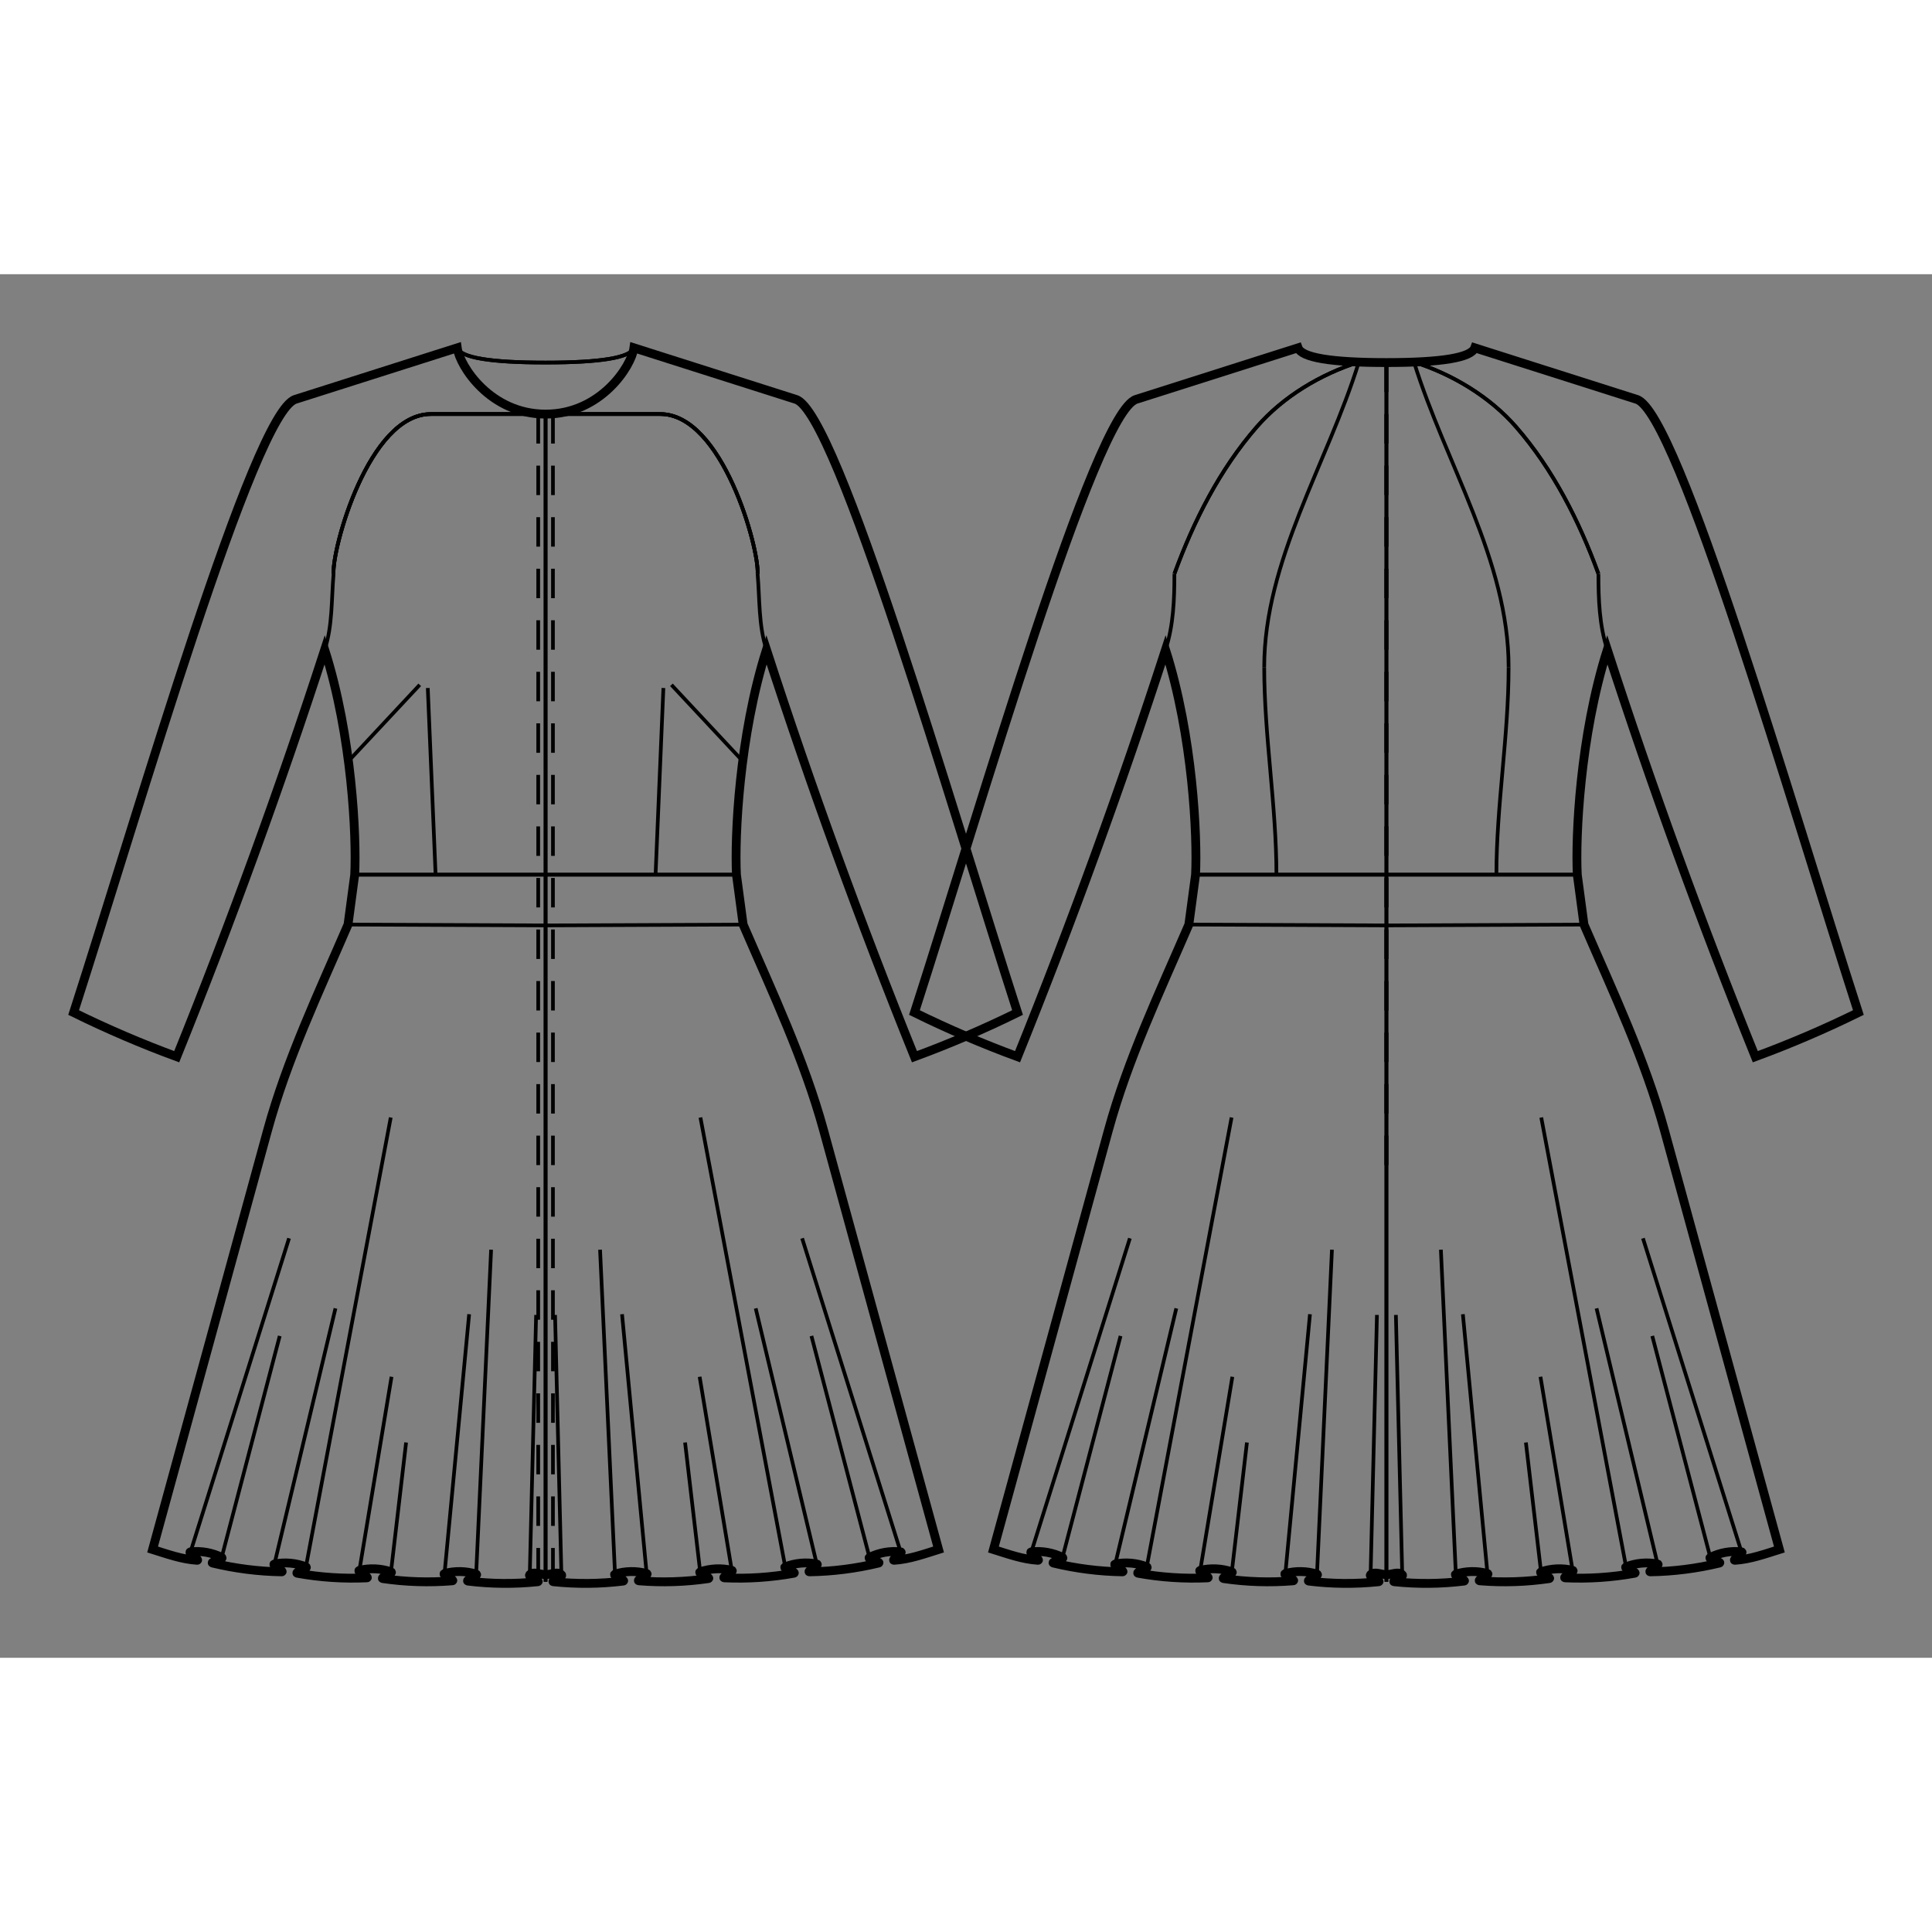 <svg id="mySVG" width="700" height="700" viewBox="-40.1, 10, 262.401, 187.915" version="1.1" xmlns="http://www.w3.org/2000/svg" xmlns:xlink="http://www.w3.org/1999/xlink" style="overflow: hidden; position: relative;"><rect x="-40.1" y="10" width="262.401" height="187.915" fill="#808080" stroke="none"/><defs><mask id="myMask" x="0" y="0" width="700" height="700" ><rect x="-1000" y="-1000" width="2000" height="2000" fill="white"/><path d="M 148.201 186.62 C 147.485 186.62 146.584 186.141 146.053 186.62 C 145.695 186.943 147.608 187.535 147.129 187.586 C 143.992 187.915 140.797 187.887 137.667 187.5 C 137.186 187.441 139.232 186.703 138.771 186.554 C 137.408 186.114 135.855 186.086 134.476 186.471 C 134.012 186.601 136.009 187.42 135.529 187.459 C 132.395 187.717 129.211 187.615 126.099 187.16 C 125.626 187.091 127.654 186.4 127.202 186.242 C 125.851 185.768 124.3 185.696 122.911 186.042 C 122.447 186.157 124.4 187.036 123.923 187.058 C 120.774 187.205 117.588 186.993 114.486 186.434 C 114.01 186.348 116.099 185.746 115.65 185.565 C 114.322 185.03 112.775 184.891 111.372 185.178 C 110.9 185.275 112.832 186.248 112.351 186.24 C 109.204 186.192 106.043 185.787 102.983 185.051 C 102.514 184.938 104.639 184.499 104.208 184.281 C 102.931 183.633 101.401 183.36 99.979 183.527 C 99.5 183.584 101.345 184.704 100.864 184.673 C 98.797 184.544 96.804 183.823 94.828 183.205 L 110.441 126.27 C 113.087 116.626 117.403 107.511 121.368 98.331 L 122.277 91.555 C 122.533 86.424 121.929 72.753 118.201 61 C 112.148 79.649 105.439 98.097 98.1 116.278 C 93.335 114.525 88.656 112.519 84.1 110.278 C 93.158 82.185 108.575 28.79 114.201 27 L 136.201 20 Q 136.929 22 148.201 22 Q 159.473 22 160.201 20 L 182.201 27 C 187.826 28.79 203.243 82.185 212.301 110.278 C 207.745 112.519 203.066 114.525 198.301 116.278 C 190.963 98.097 184.253 79.649 178.201 61 C 174.472 72.753 173.868 86.424 174.125 91.555 L 175.033 98.331 C 178.998 107.511 183.314 116.626 185.96 126.27 L 201.573 183.205 C 199.597 183.823 197.604 184.544 195.538 184.673 C 195.056 184.704 196.901 183.584 196.422 183.527 C 195 183.36 193.47 183.633 192.193 184.281 C 191.763 184.499 193.887 184.938 193.418 185.051 C 190.358 185.787 187.198 186.192 184.05 186.24 C 183.569 186.248 185.501 185.275 185.03 185.178 C 183.627 184.891 182.079 185.03 180.751 185.565 C 180.302 185.746 182.392 186.348 181.915 186.434 C 178.813 186.993 175.627 187.205 172.478 187.058 C 172.001 187.036 173.954 186.157 173.49 186.042 C 172.101 185.696 170.55 185.768 169.199 186.242 C 168.748 186.4 170.775 187.091 170.302 187.16 C 167.19 187.615 164.007 187.717 160.872 187.459 C 160.393 187.42 162.389 186.601 161.925 186.471 C 160.546 186.086 158.993 186.114 157.63 186.554 C 157.169 186.703 159.215 187.441 158.734 187.5 C 155.604 187.887 152.409 187.915 149.272 187.586 C 148.793 187.535 150.707 186.943 150.349 186.62 C 149.817 186.141 148.917 186.62 148.201 186.62" stroke="black" stroke-width="1.2" fill-opacity="1" fill="black" transform=""/><path d="M 34 186.62 C 33.284 186.62 32.384 186.141 31.852 186.62 C 31.494 186.943 33.408 187.535 32.928 187.586 C 29.791 187.915 26.597 187.887 23.466 187.5 C 22.985 187.441 25.032 186.703 24.57 186.554 C 23.208 186.114 21.654 186.086 20.275 186.471 C 19.812 186.601 21.808 187.42 21.328 187.459 C 18.194 187.717 15.01 187.615 11.899 187.16 C 11.425 187.091 13.453 186.4 13.002 186.242 C 11.65 185.768 10.1 185.696 8.71 186.042 C 8.246 186.157 10.2 187.036 9.722 187.058 C 6.573 187.205 3.388 186.993 0.285 186.434 C -0.191 186.348 1.899 185.746 1.45 185.565 C 0.121 185.03 -1.426 184.891 -2.829 185.178 C -3.301 185.275 -1.368 186.248 -1.85 186.24 C -4.997 186.192 -8.157 185.787 -11.217 185.051 C -11.687 184.938 -9.562 184.499 -9.992 184.281 C -11.269 183.633 -12.799 183.36 -14.222 183.527 C -14.701 183.584 -12.855 184.704 -13.337 184.673 C -15.404 184.544 -17.397 183.823 -19.373 183.205 L -3.759 126.27 C -1.114 116.626 3.203 107.511 7.168 98.331 L 8.076 91.555 C 8.332 86.424 7.728 72.753 4 61 C -2.052 79.649 -8.762 98.097 -16.1 116.278 C -20.865 114.525 -25.545 112.519 -30.1 110.278 C -21.043 82.185 -5.625 28.79 0 27 L 22 20 C 22.333 22.478 26.5 29 34 29 C 41.5 29 45.667 22.478 46 20 L 68 27 C 73.625 28.79 89.043 82.185 98.1 110.278 C 93.545 112.519 88.865 114.525 84.1 116.278 C 76.762 98.097 70.052 79.649 64 61 C 60.272 72.753 59.668 86.424 59.924 91.555 L 60.832 98.331 C 64.797 107.511 69.114 116.626 71.759 126.27 L 87.373 183.205 C 85.397 183.823 83.404 184.544 81.337 184.673 C 80.855 184.704 82.701 183.584 82.222 183.527 C 80.799 183.36 79.269 183.633 77.992 184.281 C 77.562 184.499 79.687 184.938 79.217 185.051 C 76.157 185.787 72.997 186.192 69.85 186.24 C 69.368 186.248 71.301 185.275 70.829 185.178 C 69.426 184.891 67.879 185.03 66.55 185.565 C 66.101 185.746 68.191 186.348 67.715 186.434 C 64.612 186.993 61.427 187.205 58.278 187.058 C 57.8 187.036 59.754 186.157 59.29 186.042 C 57.9 185.696 56.35 185.768 54.998 186.242 C 54.547 186.4 56.575 187.091 56.101 187.16 C 52.99 187.615 49.806 187.717 46.672 187.459 C 46.192 187.42 48.188 186.601 47.725 186.471 C 46.346 186.086 44.792 186.114 43.43 186.554 C 42.968 186.703 45.015 187.441 44.534 187.5 C 41.403 187.887 38.209 187.915 35.072 187.586 C 34.592 187.535 36.506 186.943 36.148 186.62 C 35.616 186.141 34.716 186.62 34 186.62" stroke="black" stroke-width="1.2" fill-opacity="1" fill="black" transform=""/></mask></defs><rect x="-1000" y="-1000" width="2000" height="2000" fill="white" mask="url(#myMask)"></rect><path d="M 148.201 186.62 C 147.485 186.62 146.584 186.141 146.053 186.62 C 145.695 186.943 147.608 187.535 147.129 187.586 C 143.992 187.915 140.797 187.887 137.667 187.5 C 137.186 187.441 139.232 186.703 138.771 186.554 C 137.408 186.114 135.855 186.086 134.476 186.471 C 134.012 186.601 136.009 187.42 135.529 187.459 C 132.395 187.717 129.211 187.615 126.099 187.16 C 125.626 187.091 127.654 186.4 127.202 186.242 C 125.851 185.768 124.3 185.696 122.911 186.042 C 122.447 186.157 124.4 187.036 123.923 187.058 C 120.774 187.205 117.588 186.993 114.486 186.434 C 114.01 186.348 116.099 185.746 115.65 185.565 C 114.322 185.03 112.775 184.891 111.372 185.178 C 110.9 185.275 112.832 186.248 112.351 186.24 C 109.204 186.192 106.043 185.787 102.983 185.051 C 102.514 184.938 104.639 184.499 104.208 184.281 C 102.931 183.633 101.401 183.36 99.979 183.527 C 99.5 183.584 101.345 184.704 100.864 184.673 C 98.797 184.544 96.804 183.823 94.828 183.205 L 110.441 126.27 C 113.087 116.626 117.403 107.511 121.368 98.331 L 122.277 91.555 C 122.533 86.424 121.929 72.753 118.201 61 C 112.148 79.649 105.439 98.097 98.1 116.278 C 93.335 114.525 88.656 112.519 84.1 110.278 C 93.158 82.185 108.575 28.79 114.201 27 L 136.201 20 Q 136.929 22 148.201 22 Q 159.473 22 160.201 20 L 182.201 27 C 187.826 28.79 203.243 82.185 212.301 110.278 C 207.745 112.519 203.066 114.525 198.301 116.278 C 190.963 98.097 184.253 79.649 178.201 61 C 174.472 72.753 173.868 86.424 174.125 91.555 L 175.033 98.331 C 178.998 107.511 183.314 116.626 185.96 126.27 L 201.573 183.205 C 199.597 183.823 197.604 184.544 195.538 184.673 C 195.056 184.704 196.901 183.584 196.422 183.527 C 195 183.36 193.47 183.633 192.193 184.281 C 191.763 184.499 193.887 184.938 193.418 185.051 C 190.358 185.787 187.198 186.192 184.05 186.24 C 183.569 186.248 185.501 185.275 185.03 185.178 C 183.627 184.891 182.079 185.03 180.751 185.565 C 180.302 185.746 182.392 186.348 181.915 186.434 C 178.813 186.993 175.627 187.205 172.478 187.058 C 172.001 187.036 173.954 186.157 173.49 186.042 C 172.101 185.696 170.55 185.768 169.199 186.242 C 168.748 186.4 170.775 187.091 170.302 187.16 C 167.19 187.615 164.007 187.717 160.872 187.459 C 160.393 187.42 162.389 186.601 161.925 186.471 C 160.546 186.086 158.993 186.114 157.63 186.554 C 157.169 186.703 159.215 187.441 158.734 187.5 C 155.604 187.887 152.409 187.915 149.272 187.586 C 148.793 187.535 150.707 186.943 150.349 186.62 C 149.817 186.141 148.917 186.62 148.201 186.62" stroke="black" stroke-width="1.2" fill-opacity="0" fill="white" transform=""/><path d="M 122.277 91.555 L 148.201 91.554" stroke="#000" stroke-width="0.5" fill-opacity="0" fill="white" transform=""/><path d="M 121.368 98.331 L 148.201 98.446" stroke="#000" stroke-width="0.5" fill-opacity="0" fill="white" transform=""/><path d="M 146.053 186.62 L 146.915 151.35" stroke="#000" stroke-width="0.5" fill-opacity="0" fill="white" transform=""/><path d="M 138.771 186.554 L 140.803 142.488" stroke="#000" stroke-width="0.5" fill-opacity="0" fill="white" transform=""/><path d="M 134.476 186.471 L 137.817 151.252" stroke="#000" stroke-width="0.5" fill-opacity="0" fill="white" transform=""/><path d="M 127.202 186.242 L 129.257 168.674" stroke="#000" stroke-width="0.5" fill-opacity="0" fill="white" transform=""/><path d="M 122.911 186.042 L 127.278 159.749" stroke="#000" stroke-width="0.5" fill-opacity="0" fill="white" transform=""/><path d="M 115.65 185.565 L 127.171 124.534" stroke="#000" stroke-width="0.5" fill-opacity="0" fill="white" transform=""/><path d="M 111.372 185.178 L 119.662 150.457" stroke="#000" stroke-width="0.5" fill-opacity="0" fill="white" transform=""/><path d="M 104.208 184.281 L 112.093 154.206" stroke="#000" stroke-width="0.5" fill-opacity="0" fill="white" transform=""/><path d="M 99.979 183.527 L 113.358 140.941" stroke="#000" stroke-width="0.5" fill-opacity="0" fill="white" transform=""/><path d="M 122.277 91.555 L 148.201 91.554" stroke="#000" stroke-width="0.5" fill-opacity="0" fill="white" transform=""/><path d="M 144.454 21.934 C 140.171 35.744 131.604 48.905 131.604 63.363" stroke="#000" stroke-width="0.5" fill-opacity="0" fill="white" transform=""/><path d="M 131.604 63.363 C 131.604 72.776 133.262 82.141 133.262 91.554" stroke="#000" stroke-width="0.5" fill-opacity="0" fill="white" transform=""/><path d="M 118.201 61 C 119.282 57.714 119.406 54.152 119.406 50.693" stroke="#000" stroke-width="0.5" fill-opacity="0" fill="white" transform=""/><path d="M 119.406 50.693 C 122.012 43.533 125.576 36.499 130.58 30.753 C 134.178 26.62 139.232 23.596 144.454 21.934" stroke="#000" stroke-width="0.5" fill-opacity="0" fill="white" transform=""/><path d="M 148.201 22 L 148.201 187.586" stroke="#000" stroke-width="0.5" fill-opacity="0" fill="white" transform=""/><path d="M 148.201 22 L 148.201 133" stroke-dasharray="4, 3" stroke="#000" stroke-width="0.5" fill-opacity="0" fill="white" transform=""/><path d="M 176.995 50.693 C 174.389 43.533 170.825 36.499 165.822 30.753 C 162.223 26.62 157.17 23.596 151.948 21.934" stroke="#000" stroke-width="0.5" fill-opacity="0" fill="white" transform=""/><path d="M 119.406 50.693 C 122.012 43.533 125.576 36.499 130.58 30.753 C 134.178 26.62 139.232 23.596 144.454 21.934" stroke="#000" stroke-width="0.5" fill-opacity="0" fill="white" transform=""/><path d="M 175.033 98.331 L 148.201 98.446" stroke="#000" stroke-width="0.5" fill-opacity="0" fill="white" transform=""/><path d="M 150.349 186.62 L 149.487 151.35" stroke="#000" stroke-width="0.5" fill-opacity="0" fill="white" transform=""/><path d="M 157.63 186.554 L 155.598 142.488" stroke="#000" stroke-width="0.5" fill-opacity="0" fill="white" transform=""/><path d="M 161.925 186.471 L 158.584 151.252" stroke="#000" stroke-width="0.5" fill-opacity="0" fill="white" transform=""/><path d="M 169.199 186.242 L 167.144 168.674" stroke="#000" stroke-width="0.5" fill-opacity="0" fill="white" transform=""/><path d="M 173.49 186.042 L 169.123 159.749" stroke="#000" stroke-width="0.5" fill-opacity="0" fill="white" transform=""/><path d="M 180.751 185.565 L 169.23 124.534" stroke="#000" stroke-width="0.5" fill-opacity="0" fill="white" transform=""/><path d="M 185.03 185.178 L 176.739 150.457" stroke="#000" stroke-width="0.5" fill-opacity="0" fill="white" transform=""/><path d="M 192.193 184.281 L 184.309 154.206" stroke="#000" stroke-width="0.5" fill-opacity="0" fill="white" transform=""/><path d="M 196.422 183.527 L 183.044 140.941" stroke="#000" stroke-width="0.5" fill-opacity="0" fill="white" transform=""/><path d="M 174.125 91.555 L 148.201 91.554" stroke="#000" stroke-width="0.5" fill-opacity="0" fill="white" transform=""/><path d="M 151.948 21.934 C 156.23 35.744 164.797 48.905 164.797 63.363" stroke="#000" stroke-width="0.5" fill-opacity="0" fill="white" transform=""/><path d="M 164.797 63.363 C 164.797 72.776 163.139 82.141 163.139 91.554" stroke="#000" stroke-width="0.5" fill-opacity="0" fill="white" transform=""/><path d="M 178.201 61 C 177.119 57.714 176.995 54.152 176.995 50.693" stroke="#000" stroke-width="0.5" fill-opacity="0" fill="white" transform=""/><path d="M 176.995 50.693 C 174.389 43.533 170.825 36.499 165.822 30.753 C 162.223 26.62 157.17 23.596 151.948 21.934" stroke="#000" stroke-width="0.5" fill-opacity="0" fill="white" transform=""/><path d="M 148.201 22 L 148.201 187.586" stroke="#000" stroke-width="0.5" fill-opacity="0" fill="white" transform=""/><path d="M 148.201 22 L 148.201 133" stroke-dasharray="4, 3" stroke="#000" stroke-width="0.5" fill-opacity="0" fill="white" transform=""/><path d="M 174.125 91.555 L 148.201 91.554" stroke="#000" stroke-width="0.5" fill-opacity="0" fill="white" transform=""/><path d="M 34 186.62 C 33.284 186.62 32.384 186.141 31.852 186.62 C 31.494 186.943 33.408 187.535 32.928 187.586 C 29.791 187.915 26.597 187.887 23.466 187.5 C 22.985 187.441 25.032 186.703 24.57 186.554 C 23.208 186.114 21.654 186.086 20.275 186.471 C 19.812 186.601 21.808 187.42 21.328 187.459 C 18.194 187.717 15.01 187.615 11.899 187.16 C 11.425 187.091 13.453 186.4 13.002 186.242 C 11.65 185.768 10.1 185.696 8.71 186.042 C 8.246 186.157 10.2 187.036 9.722 187.058 C 6.573 187.205 3.388 186.993 0.285 186.434 C -0.191 186.348 1.899 185.746 1.45 185.565 C 0.121 185.03 -1.426 184.891 -2.829 185.178 C -3.301 185.275 -1.368 186.248 -1.85 186.24 C -4.997 186.192 -8.157 185.787 -11.217 185.051 C -11.687 184.938 -9.562 184.499 -9.992 184.281 C -11.269 183.633 -12.799 183.36 -14.222 183.527 C -14.701 183.584 -12.855 184.704 -13.337 184.673 C -15.404 184.544 -17.397 183.823 -19.373 183.205 L -3.759 126.27 C -1.114 116.626 3.203 107.511 7.168 98.331 L 8.076 91.555 C 8.332 86.424 7.728 72.753 4 61 C -2.052 79.649 -8.762 98.097 -16.1 116.278 C -20.865 114.525 -25.545 112.519 -30.1 110.278 C -21.043 82.185 -5.625 28.79 0 27 L 22 20 C 22.333 22.478 26.5 29 34 29 C 41.5 29 45.667 22.478 46 20 L 68 27 C 73.625 28.79 89.043 82.185 98.1 110.278 C 93.545 112.519 88.865 114.525 84.1 116.278 C 76.762 98.097 70.052 79.649 64 61 C 60.272 72.753 59.668 86.424 59.924 91.555 L 60.832 98.331 C 64.797 107.511 69.114 116.626 71.759 126.27 L 87.373 183.205 C 85.397 183.823 83.404 184.544 81.337 184.673 C 80.855 184.704 82.701 183.584 82.222 183.527 C 80.799 183.36 79.269 183.633 77.992 184.281 C 77.562 184.499 79.687 184.938 79.217 185.051 C 76.157 185.787 72.997 186.192 69.85 186.24 C 69.368 186.248 71.301 185.275 70.829 185.178 C 69.426 184.891 67.879 185.03 66.55 185.565 C 66.101 185.746 68.191 186.348 67.715 186.434 C 64.612 186.993 61.427 187.205 58.278 187.058 C 57.8 187.036 59.754 186.157 59.29 186.042 C 57.9 185.696 56.35 185.768 54.998 186.242 C 54.547 186.4 56.575 187.091 56.101 187.16 C 52.99 187.615 49.806 187.717 46.672 187.459 C 46.192 187.42 48.188 186.601 47.725 186.471 C 46.346 186.086 44.792 186.114 43.43 186.554 C 42.968 186.703 45.015 187.441 44.534 187.5 C 41.403 187.887 38.209 187.915 35.072 187.586 C 34.592 187.535 36.506 186.943 36.148 186.62 C 35.616 186.141 34.716 186.62 34 186.62" stroke="black" stroke-width="1.2" fill-opacity="0" fill="white" transform=""/><path d="M 22 20 Q 22.728 22 34 22" stroke="#000" stroke-width="0.5" fill-opacity="0" fill="white" transform=""/><path d="M 34 29 L 34 187.586" stroke="#000" stroke-width="0.5" fill-opacity="0" fill="white" transform=""/><path d="M 33 29 L 33 30 L 33 31 L 33 32 L 33 33 L 33 34 L 33 35 L 33 36 L 33 37 L 33 38 L 33 39 L 33 40 L 33 41 L 33 42 L 33 43 L 33 44 L 33 45 L 33 46 L 33 47 L 33 48 L 33 49 L 33 50 L 33 51 L 33 52 L 33 53 L 33 54 L 33 55 L 33 56 L 33 57 L 33 58 L 33 59 L 33 60 L 33 61 L 33 62 L 33 63 L 33 64 L 33 65 L 33 66 L 33 67 L 33 68 L 33 69 L 33 70 L 33 71 L 33 72 L 33 73 L 33 74 L 33 75 L 33 76 L 33 77 L 33 78 L 33 79 L 33 80 L 33 81 L 33 82 L 33 83 L 33 84 L 33 85 L 33 86 L 33 87 L 33 88 L 33 89 L 33 90 L 33 91 L 33 92 L 33 93 L 33 94 L 33 95 L 33 96 L 33 97 L 33 98 L 33 99 L 33 100 L 33 101 L 33 102 L 33 103 L 33 104 L 33 105 L 33 106 L 33 107 L 33 108 L 33 109 L 33 110 L 33 111 L 33 112 L 33 113 L 33 114 L 33 115 L 33 116 L 33 117 L 33 118 L 33 119 L 33 120 L 33 121 L 33 122 L 33 123 L 33 124 L 33 125 L 33 126 L 33 127 L 33 128 L 33 129 L 33 130 L 33 131 L 33 132 L 33 133 L 33 134 L 33 135 L 33 136 L 33 137 L 33 138 L 33 139 L 33 140 L 33 141 L 33 142 L 33 143 L 33 144 L 33 145 L 33 146 L 33 147 L 33 148 L 33 149 L 33 150 L 33 151 L 33 152 L 33 153 L 33 154 L 33 155 L 33 156 L 33 157 L 33 158 L 33 159 L 33 160 L 33 161 L 33 162 L 33 163 L 33 164 L 33 165 L 33 166 L 33 167 L 33 168 L 33 169 L 33 170 L 33 171 L 33 172 L 33 173 L 33 174 L 33 175 L 33 176 L 33 177 L 33 178 L 33 179 L 33 180 L 33 181 L 33 182 L 33 183 L 33 184 L 33 185 L 33 186 L 33 187 L 33 187.586" stroke-dasharray="4, 3" stroke="#000" stroke-width="0.5" fill-opacity="0" fill="white" transform=""/><path d="M 5.205 50.693 C 4.976 47.312 9.958 28.993 18.429 28.993 L 33.586 28.993" stroke="#000" stroke-width="0.5" fill-opacity="0" fill="white" transform=""/><path d="M 5.205 50.693 C 4.976 47.312 9.958 28.993 18.429 28.993 L 33.586 28.993" stroke="#000" stroke-width="0.5" fill-opacity="0" fill="white" transform=""/><path d="M 8.076 91.555 L 34 91.554" stroke="#000" stroke-width="0.5" fill-opacity="0" fill="white" transform=""/><path d="M 7.168 98.331 L 34 98.446" stroke="#000" stroke-width="0.5" fill-opacity="0" fill="white" transform=""/><path d="M 8.076 91.555 L 34 91.554" stroke="#000" stroke-width="0.5" fill-opacity="0" fill="white" transform=""/><path d="M 31.852 186.62 L 32.714 151.35" stroke="#000" stroke-width="0.5" fill-opacity="0" fill="white" transform=""/><path d="M 24.57 186.554 L 26.602 142.488" stroke="#000" stroke-width="0.5" fill-opacity="0" fill="white" transform=""/><path d="M 20.275 186.471 L 23.617 151.252" stroke="#000" stroke-width="0.5" fill-opacity="0" fill="white" transform=""/><path d="M 13.002 186.242 L 15.056 168.674" stroke="#000" stroke-width="0.5" fill-opacity="0" fill="white" transform=""/><path d="M 8.71 186.042 L 13.077 159.749" stroke="#000" stroke-width="0.5" fill-opacity="0" fill="white" transform=""/><path d="M 1.45 185.565 L 12.97 124.534" stroke="#000" stroke-width="0.5" fill-opacity="0" fill="white" transform=""/><path d="M -2.829 185.178 L 5.462 150.457" stroke="#000" stroke-width="0.5" fill-opacity="0" fill="white" transform=""/><path d="M -9.992 184.281 L -2.108 154.206" stroke="#000" stroke-width="0.5" fill-opacity="0" fill="white" transform=""/><path d="M -14.222 183.527 L -0.843 140.941" stroke="#000" stroke-width="0.5" fill-opacity="0" fill="white" transform=""/><path d="M 7.223 76.133 L 16.908 65.769" stroke="#000" stroke-width="0.5" fill-opacity="0" fill="white" transform=""/><path d="M 19.062 91.554 L 18 66.2" stroke="#000" stroke-width="0.5" fill-opacity="0" fill="white" transform=""/><path d="M 4 61 C 5.082 57.714 4.904 54.139 5.205 50.693" stroke="#000" stroke-width="0.5" fill-opacity="0" fill="white" transform=""/><path d="M 5.205 50.693 C 4.976 47.312 9.958 28.993 18.429 28.993 L 33.586 28.993" stroke="#000" stroke-width="0.5" fill-opacity="0" fill="white" transform=""/><path d="M 46 20 Q 45.272 22 34 22" stroke="#000" stroke-width="0.5" fill-opacity="0" fill="white" transform=""/><path d="M 22 20 Q 22.728 22 34 22" stroke="#000" stroke-width="0.5" fill-opacity="0" fill="white" transform=""/><path d="M 46 20 Q 45.272 22 34 22" stroke="#000" stroke-width="0.5" fill-opacity="0" fill="white" transform=""/><path d="M 34 29 L 34 187.586" stroke="#000" stroke-width="0.5" fill-opacity="0" fill="white" transform=""/><path d="M 35 29 L 35 30 L 35 31 L 35 32 L 35 33 L 35 34 L 35 35 L 35 36 L 35 37 L 35 38 L 35 39 L 35 40 L 35 41 L 35 42 L 35 43 L 35 44 L 35 45 L 35 46 L 35 47 L 35 48 L 35 49 L 35 50 L 35 51 L 35 52 L 35 53 L 35 54 L 35 55 L 35 56 L 35 57 L 35 58 L 35 59 L 35 60 L 35 61 L 35 62 L 35 63 L 35 64 L 35 65 L 35 66 L 35 67 L 35 68 L 35 69 L 35 70 L 35 71 L 35 72 L 35 73 L 35 74 L 35 75 L 35 76 L 35 77 L 35 78 L 35 79 L 35 80 L 35 81 L 35 82 L 35 83 L 35 84 L 35 85 L 35 86 L 35 87 L 35 88 L 35 89 L 35 90 L 35 91 L 35 92 L 35 93 L 35 94 L 35 95 L 35 96 L 35 97 L 35 98 L 35 99 L 35 100 L 35 101 L 35 102 L 35 103 L 35 104 L 35 105 L 35 106 L 35 107 L 35 108 L 35 109 L 35 110 L 35 111 L 35 112 L 35 113 L 35 114 L 35 115 L 35 116 L 35 117 L 35 118 L 35 119 L 35 120 L 35 121 L 35 122 L 35 123 L 35 124 L 35 125 L 35 126 L 35 127 L 35 128 L 35 129 L 35 130 L 35 131 L 35 132 L 35 133 L 35 134 L 35 135 L 35 136 L 35 137 L 35 138 L 35 139 L 35 140 L 35 141 L 35 142 L 35 143 L 35 144 L 35 145 L 35 146 L 35 147 L 35 148 L 35 149 L 35 150 L 35 151 L 35 152 L 35 153 L 35 154 L 35 155 L 35 156 L 35 157 L 35 158 L 35 159 L 35 160 L 35 161 L 35 162 L 35 163 L 35 164 L 35 165 L 35 166 L 35 167 L 35 168 L 35 169 L 35 170 L 35 171 L 35 172 L 35 173 L 35 174 L 35 175 L 35 176 L 35 177 L 35 178 L 35 179 L 35 180 L 35 181 L 35 182 L 35 183 L 35 184 L 35 185 L 35 186 L 35 187 L 35 187.586" stroke-dasharray="4, 3" stroke="#000" stroke-width="0.5" fill-opacity="0" fill="white" transform=""/><path d="M 62.795 50.693 C 63.024 47.312 58.042 28.993 49.571 28.993 L 34.414 28.993" stroke="#000" stroke-width="0.5" fill-opacity="0" fill="white" transform=""/><path d="M 62.795 50.693 C 63.024 47.312 58.042 28.993 49.571 28.993 L 34.414 28.993" stroke="#000" stroke-width="0.5" fill-opacity="0" fill="white" transform=""/><path d="M 59.924 91.555 L 34 91.554" stroke="#000" stroke-width="0.5" fill-opacity="0" fill="white" transform=""/><path d="M 60.832 98.331 L 34 98.446" stroke="#000" stroke-width="0.5" fill-opacity="0" fill="white" transform=""/><path d="M 59.924 91.555 L 34 91.554" stroke="#000" stroke-width="0.5" fill-opacity="0" fill="white" transform=""/><path d="M 36.148 186.62 L 35.286 151.35" stroke="#000" stroke-width="0.5" fill-opacity="0" fill="white" transform=""/><path d="M 43.43 186.554 L 41.398 142.488" stroke="#000" stroke-width="0.5" fill-opacity="0" fill="white" transform=""/><path d="M 47.725 186.471 L 44.383 151.252" stroke="#000" stroke-width="0.5" fill-opacity="0" fill="white" transform=""/><path d="M 54.998 186.242 L 52.944 168.674" stroke="#000" stroke-width="0.5" fill-opacity="0" fill="white" transform=""/><path d="M 59.29 186.042 L 54.923 159.749" stroke="#000" stroke-width="0.5" fill-opacity="0" fill="white" transform=""/><path d="M 66.55 185.565 L 55.03 124.534" stroke="#000" stroke-width="0.5" fill-opacity="0" fill="white" transform=""/><path d="M 70.829 185.178 L 62.538 150.457" stroke="#000" stroke-width="0.5" fill-opacity="0" fill="white" transform=""/><path d="M 77.992 184.281 L 70.108 154.206" stroke="#000" stroke-width="0.5" fill-opacity="0" fill="white" transform=""/><path d="M 82.222 183.527 L 68.843 140.941" stroke="#000" stroke-width="0.5" fill-opacity="0" fill="white" transform=""/><path d="M 60.777 76.133 L 51.092 65.769" stroke="#000" stroke-width="0.5" fill-opacity="0" fill="white" transform=""/><path d="M 48.938 91.554 L 50 66.2" stroke="#000" stroke-width="0.5" fill-opacity="0" fill="white" transform=""/><path d="M 64 61 C 62.918 57.714 63.096 54.139 62.795 50.693" stroke="#000" stroke-width="0.5" fill-opacity="0" fill="white" transform=""/><path d="M 62.795 50.693 C 63.024 47.312 58.042 28.993 49.571 28.993 L 34.414 28.993" stroke="#000" stroke-width="0.5" fill-opacity="0" fill="white" transform=""/></svg>